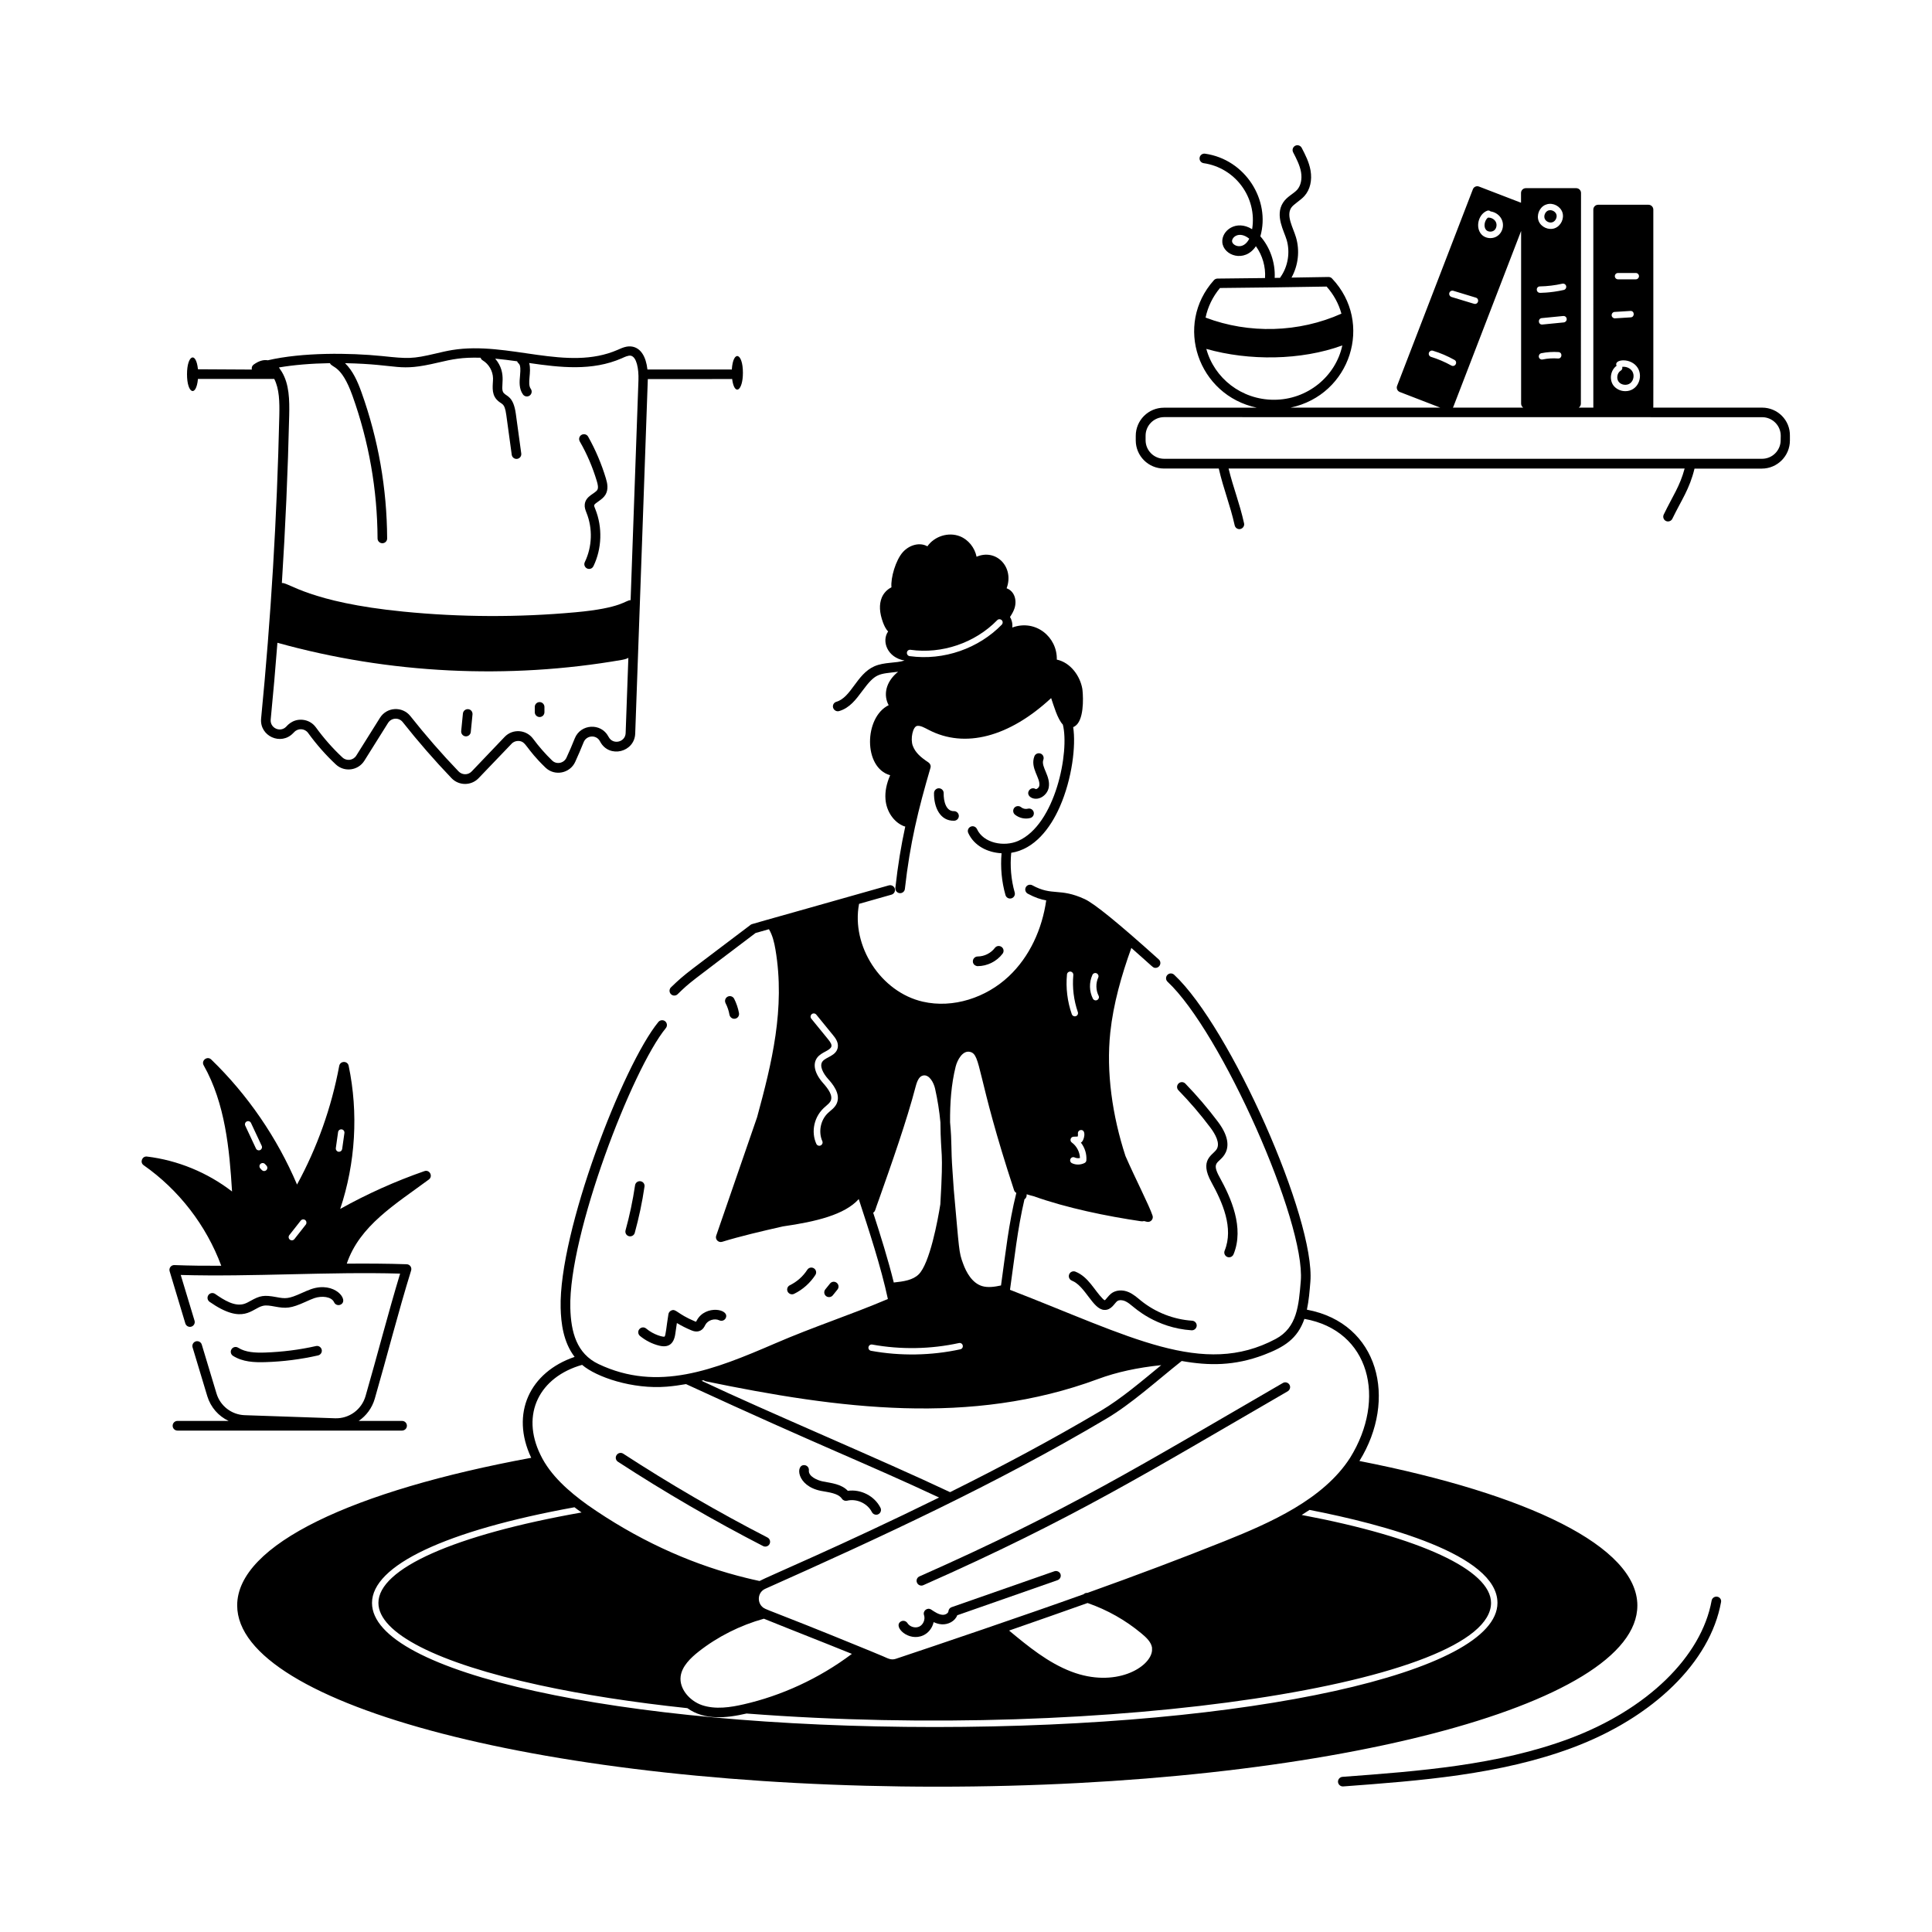 <?xml version="1.0" encoding="UTF-8"?>
<svg width="1200pt" height="1200pt" version="1.1" viewBox="0 0 1200 1200" xmlns="http://www.w3.org/2000/svg">
 <path d="m207.52 808.87c0.656 1.5 2.438 2.156 3.938 1.5 5.766-2.578-3.422-14.766-18.234-9.656-1.969 0.703-3.891 1.547-5.766 2.391-8.391 3.797-10.125 3.609-15.891 2.531-7.641-1.406-10.031-0.938-15.844 2.297-1.406 0.797-2.719 1.5-4.031 1.922-5.906 1.828-12.422-2.25-18.094-6.188-1.359-0.938-3.234-0.609-4.172 0.75s-0.609 3.188 0.75 4.172c21.094 14.719 26.156 4.078 33.141 2.484 2.156-0.516 4.641-0.047 7.219 0.422 7.078 1.312 9.984 1.312 19.453-3 1.781-0.797 3.516-1.594 5.25-2.203 4.594-1.547 10.641-1.031 12.281 2.578z"/>
 <path d="m196.26 836.06c-10.359 2.344-21 3.656-31.641 4.031-5.906 0.188-12.047-0.047-16.688-3-1.406-0.891-3.234-0.469-4.125 0.938s-0.469 3.234 0.938 4.125c5.953 3.75 13.078 4.125 20.062 3.891 11.016-0.328 22.031-1.734 32.766-4.172 1.594-0.375 2.625-1.969 2.25-3.562s-1.969-2.625-3.562-2.25z"/>
 <path d="m1094.5 253.18h-67.641c0.094-0.562 0.047 5.016 0.047-123 0-1.641-1.359-3-3-3h-31.266c-1.641 0-3 1.312-3 3 0.047 128.76-0.047 122.44 0.047 123h-9.094c0.797-0.516 1.312-1.453 1.312-2.484l0.094-130.82c0-1.641-1.312-3-3-3h-31.266c-1.641 0-3 1.312-3 3v6.047l-26.062-10.031c-1.547-0.609-3.281 0.141-3.844 1.688l-47.062 122.06c-0.609 1.547 0.188 3.281 1.688 3.844l25.125 9.703h-93c37.312-7.875 51.797-52.734 25.781-80.203-0.562-0.609-1.359-0.938-2.203-0.938-7.734 0.141-15.422 0.281-22.969 0.375 4.172-7.594 5.25-16.688 2.766-25.031-1.781-6-6.188-13.266-3-18.281 1.406-2.203 5.906-4.688 8.25-7.359 3.516-3.938 4.875-9.703 3.797-15.891-0.891-5.156-3.328-9.891-5.484-14.016-0.75-1.453-2.578-2.062-4.031-1.312s-2.062 2.531-1.312 4.031c2.062 3.984 4.172 8.062 4.922 12.328 0.75 4.312-0.141 8.391-2.344 10.922-2.297 2.578-6.422 4.266-8.859 8.109-5.109 8.016 0.703 17.625 2.297 23.156 2.25 7.688 0.797 16.5-3.844 23.016-0.094 0.141-0.188 0.281-0.281 0.469-1.125 0-2.25 0.047-3.328 0.047 0.469-9.75-3.094-19.266-8.906-25.828 6.375-22.312-9.141-47.719-34.359-51.328-1.594-0.234-3.141 0.891-3.375 2.531-0.234 1.641 0.891 3.141 2.531 3.375 19.5 2.812 33.328 21.188 30.094 41.016-9.891-6.188-19.078 0.891-18.516 8.109 0.656 8.297 13.875 12.938 20.859 2.438 4.078 5.672 6.141 12.797 5.672 19.781-10.406 0.141-20.344 0.234-29.531 0.328-0.844 0-1.641 0.375-2.203 0.984-24.938 27.797-9.891 71.531 26.672 79.219h-57.75c-9.656 0-17.484 7.828-17.484 17.484v2.812c0 9.656 7.828 17.484 17.484 17.484h34.078c3.094 13.312 6.984 22.312 9.891 35.297 0.328 1.406 1.547 2.344 2.906 2.344 0.234 0 0.422 0 0.656-0.094 1.594-0.375 2.625-1.969 2.25-3.562-2.859-12.844-6.516-21.375-9.609-33.984h283.26c-2.953 11.016-7.219 16.734-12.984 28.594-0.703 1.5-0.094 3.281 1.359 3.984 1.453 0.703 3.281 0.094 3.984-1.359 5.906-12.141 10.641-18.328 13.781-31.172h41.766c9.656 0 17.484-7.828 17.484-17.484v-2.812c0.234-9.75-7.641-17.578-17.25-17.578zm-89.531-83.625h11.062c1.078 0 1.969 0.891 1.969 1.969s-0.891 1.969-1.969 1.969h-11.062c-1.078 0-1.969-0.891-1.969-1.969s0.891-1.969 1.969-1.969zm-2.062 24.188 9.75-0.609c2.625-0.188 2.859 3.797 0.234 3.984-11.156 0.703-9.703 0.609-9.891 0.609-1.031 0-1.922-0.797-1.969-1.875s0.75-2.062 1.875-2.109zm1.172 33.469c-2.062-4.125 9.141-5.391 13.219 1.406 3.422 5.719-0.047 14.344-7.781 14.344-3.094 0-5.812-1.453-7.406-3.562-2.719-3.75-1.734-9.516 1.969-12.188zm-238.82-77.297c-0.188-2.578 4.406-6.703 10.688-1.641-3.797 7.406-10.453 4.406-10.688 1.641zm-7.5 28.969c19.594-0.188 42.609-0.469 66.234-0.891 4.359 4.922 7.5 10.641 9.188 16.828-26.344 11.812-57.422 12.703-84.375 2.438 1.406-6.703 4.453-12.984 8.953-18.375zm-8.484 37.828c26.438 7.5 58.734 7.219 84.469-2.156-4.125 19.219-21.609 33.75-42.469 33.75-20.156 0-37.078-13.406-42-31.594zm208.08 2.672c3.516-0.703 7.078-0.938 10.641-0.703 2.625 0.188 2.344 4.172-0.281 3.984-3.188-0.234-6.422-0.047-9.562 0.609-1.125 0.234-2.156-0.516-2.344-1.547-0.188-1.078 0.469-2.109 1.547-2.344zm13.969-19.125c-15.141 1.5-13.312 1.312-13.547 1.312-2.484 0-2.672-3.703-0.188-3.984l13.359-1.312c1.125-0.094 2.062 0.703 2.156 1.781 0.094 1.125-0.703 2.062-1.781 2.203zm-11.484-73.031c0.141-0.047 0.328-0.094 0.469-0.141 0.141-0.094 0.281-0.141 0.469-0.188 3.891-1.172 8.391 1.219 9.656 5.016 1.266 3.844-0.938 8.438-4.734 9.844s-8.438-0.656-9.984-4.406c-1.5-3.75 0.422-8.484 4.125-10.125zm-3.422 50.672c4.688-0.094 9.375-0.656 13.969-1.688 1.078-0.234 2.156 0.422 2.391 1.5s-0.422 2.156-1.5 2.391c-8.625 1.969-15.656 1.781-14.766 1.781-1.078 0-1.969-0.844-1.969-1.969-0.094-1.078 0.797-2.016 1.875-2.016zm-32.672-47.016c0.703-0.281 1.547-0.094 2.062 0.422 2.953 0.422 5.625 2.25 6.891 4.922 2.484 5.109-0.844 11.672-6.984 11.672-2.109 0-4.172-0.797-5.578-2.344-3.984-4.453-1.781-12.656 3.609-14.672zm-23.531 51.047c0.328-1.031 1.406-1.641 2.484-1.312l14.016 4.266c2.156 0.656 1.688 3.891-0.562 3.891-0.562 0 0.047 0.094-14.578-4.312-1.078-0.375-1.688-1.5-1.359-2.531zm-12.703 37.219c0.328-1.031 1.453-1.641 2.484-1.312 4.641 1.406 9.141 3.328 13.406 5.719 0.984 0.516 1.312 1.734 0.75 2.719-0.516 0.984-1.734 1.312-2.719 0.75-3.984-2.203-8.25-4.031-12.656-5.391-0.984-0.328-1.594-1.453-1.266-2.484zm57.281-75.703v107.25c0 1.031 0.516 1.969 1.312 2.484h-43.688c1.219-2.625-5.203 13.547 42.375-109.73zm161.21 129.98c0 6.328-5.156 11.531-11.531 11.531h-371.39c-6.328 0-11.531-5.156-11.531-11.531v-2.812c0-6.328 5.156-11.531 11.531-11.531l371.44 0.047c6.328 0 11.531 5.156 11.531 11.531z"/>
 <path d="m1012.5 238.08c2.156-1.594 2.812-5.062 1.359-7.406-1.219-2.016-3.891-3.141-6.281-2.812 0.281 0.891-0.047 1.875-0.891 2.344-2.203 1.266-2.859 4.781-1.359 6.844 1.5 2.109 5.016 2.625 7.172 1.031z"/>
 <path d="m964.36 138c1.781-0.656 2.953-3 2.344-4.828s-2.906-3.047-4.781-2.484c-0.094 0.047-0.141 0.047-0.234 0.047-0.047 0.047-0.141 0.094-0.234 0.094-1.734 0.797-2.719 3.188-2.016 4.969 0.703 1.828 3.094 2.906 4.922 2.203z"/>
 <path d="m928.03 143.11c1.453-1.125 1.922-3.469 1.078-5.203s-2.906-2.906-4.969-2.719c-2.062 1.688-2.859 5.672-1.078 7.641 1.172 1.266 3.562 1.406 4.969 0.281z"/>
 <path d="m571.08 979.13c-1.5 0.656-2.203 2.438-1.5 3.938 0.656 1.5 2.438 2.203 3.938 1.5 93.141-41.25 138.66-69.656 226.31-120.42 1.406-0.844 1.922-2.672 1.078-4.078s-2.672-1.922-4.078-1.078c-87.797 50.859-133.03 79.078-225.74 120.14z"/>
 <path d="m383.81 907.92c29.016 18.891 59.344 36.516 90.141 52.359 1.453 0.75 3.281 0.188 4.031-1.266s0.188-3.281-1.266-4.031c-30.609-15.75-60.75-33.281-89.625-52.078-1.359-0.891-3.234-0.516-4.125 0.891-0.938 1.406-0.516 3.234 0.844 4.125z"/>
 <path d="m654.89 975.94-63.844 22.312c-1.125 0.375-1.875 1.406-1.969 2.578s-1.969 2.297-3.656 2.156c-2.391-0.141-4.875-1.781-7.031-3.234-2.391-1.594-5.391 0.797-4.453 3.469 0.891 2.578-0.469 5.906-2.953 7.078s-5.906 0.188-7.359-2.156c-0.891-1.406-2.719-1.828-4.125-0.984-5.109 3.141 4.922 12.891 14.062 8.531 3.281-1.547 5.578-4.688 6.328-8.156 1.547 0.703 3.281 1.266 5.109 1.359 3.891 0.234 8.156-1.875 9.562-5.625l62.297-21.797c1.547-0.562 2.391-2.25 1.828-3.797-0.562-1.453-2.25-2.25-3.797-1.734z"/>
 <path d="m510 926.02c4.688 0.891 10.594 1.406 12.938 4.875 0.703 1.031 1.969 1.5 3.188 1.219 5.906-1.453 12.703 1.641 15.422 7.078 0.516 1.031 1.594 1.641 2.672 1.641 2.203 0 3.656-2.344 2.672-4.312-3.703-7.359-12.188-11.672-20.297-10.547-3.984-4.219-10.125-4.781-15.469-5.812-3.562-0.703-9.094-3.188-8.719-6.844 0.188-1.641-0.984-3.094-2.625-3.281-5.812-0.656-5.203 12.984 10.219 15.984z"/>
 <path d="m1017 997.26c0-36.656-67.781-69.234-172.64-89.812 23.719-38.25 12.188-85.641-32.625-93.984 1.219-5.625 1.688-11.578 2.156-17.297 3.188-38.812-49.781-158.26-84.609-190.74-1.219-1.125-3.094-1.078-4.219 0.141s-1.078 3.094 0.141 4.219c33.188 30.984 85.781 149.11 82.734 185.9-1.266 15.047-2.203 28.828-15.562 35.953-45.328 24.141-90.234-1.547-165.05-30.516 2.766-19.266 4.594-37.5 9-56.25 1.172-0.75 1.406-1.828 1.359-3.094 1.406 0.469 2.859 0.844 4.359 1.219 20.484 7.312 45.375 12.422 66.797 15.562 0.609 0.094 1.172 0 1.734-0.141l1.688 0.422c2.297 0.609 4.359-1.547 3.609-3.797-2.109-6.375-10.734-23.062-16.828-37.031-8.156-24.984-12.047-52.172-9.422-76.734 1.875-17.719 6.984-35.578 13.078-52.5 14.297 12.516 13.266 12.375 15.047 12.375 2.719 0 4.031-3.375 2.016-5.203l-0.141-0.141c-24.844-22.359-39.891-34.594-45.891-37.359-15.656-7.219-19.922-1.688-32.531-8.578-1.453-0.797-3.281-0.234-4.031 1.172-0.797 1.453-0.234 3.234 1.172 4.031 4.594 2.484 8.203 3.609 11.484 4.172-2.531 17.766-10.266 34.969-23.297 47.203-14.062 13.219-34.547 20.016-53.344 15.703-26.062-5.953-44.578-34.547-39.609-60.75l20.156-5.719c1.594-0.469 2.484-2.109 2.062-3.703-0.469-1.594-2.109-2.484-3.703-2.062-90.188 25.594-85.031 23.859-85.875 24.516-39.422 29.953-39.891 29.578-49.453 38.812-1.922 1.875-0.609 5.109 2.062 5.109 0.75 0 1.5-0.281 2.062-0.844 8.25-7.969 6.094-5.906 48.422-38.016l8.297-2.344c2.25 3.75 3.281 8.203 4.031 12.562 6.234 36.656-2.344 70.969-11.391 104.2-0.094 0.188-25.406 73.547-25.453 73.734-0.656 2.297 1.547 4.359 3.75 3.656 11.109-3.422 24.469-6.562 37.734-9.562 20.578-2.953 38.344-7.219 47.109-16.969 6.328 19.406 13.828 42.141 18.094 62.062-24.094 10.219-45.609 17.016-70.219 27.656-37.734 16.266-72.562 30.281-109.5 12.75-13.641-6.469-17.156-19.922-17.531-34.969-1.125-45.281 38.391-148.18 59.344-173.72 1.031-1.266 0.844-3.141-0.422-4.219-1.266-1.031-3.141-0.844-4.219 0.422-21.984 26.812-61.922 130.36-60.703 177.66 0.234 9.281 1.594 21.141 8.672 30.375-27.844 9.469-39.984 35.109-26.953 62.672-110.53 20.391-182.63 53.859-182.63 91.688 0 62.203 194.68 112.59 434.81 112.59 240.19 0.047 434.86-50.297 434.86-112.5zm-206.81-178.08c40.734 7.219 51.094 49.688 28.406 86.25-16.641 25.969-49.734 40.453-78 51.797-26.344 10.547-54.188 21.047-85.219 32.156-0.891-0.094-1.734 0.234-2.344 0.844-35.438 12.703-92.766 32.156-116.58 40.078-3.047 1.031-4.969-0.281-7.969-1.547-2.25-0.938-12-5.016-12.469-5.156-61.547-25.219-60.469-23.484-62.719-25.734-3-2.906-2.766-8.906 2.062-11.062 71.391-31.828 143.68-65.25 211.55-105.47 15.844-9.328 31.453-23.625 47.062-36 16.875 3 32.719 3.141 51.141-3.844 12.375-4.734 20.766-9.844 25.078-22.312zm-134.68 176.48c12.281 4.266 23.578 10.641 33.562 18.984 2.953 2.438 5.766 5.156 6.422 8.438 0 0.188 0.047 0.375 0.047 0.562v1.641c-1.031 10.406-22.828 23.391-50.109 12.984-14.484-5.531-26.812-15.656-38.672-25.5 18.047-6.281 33.75-11.766 48.75-17.109zm-239.53 63.422c-7.594-2.625-14.203-10.125-13.219-17.859 0.797-6.281 6.188-11.438 11.156-15.375 11.859-9.328 25.875-16.359 40.547-20.438 18.281 7.406 35.953 14.25 54.656 21.844-20.484 15.422-43.922 26.016-67.125 31.312-8.109 1.875-17.625 3.375-26.016 0.516zm-0.047-201.37-0.234-0.094c0.469-0.094 0.891-0.234 1.359-0.328 0.375 0.281 0.797 0.562 1.266 0.656 82.828 17.109 164.58 27.891 243.66-1.406 11.484-4.266 24.422-7.078 39.281-8.625-11.859 9.75-24.938 20.906-37.453 28.312-30.562 18.094-61.688 34.641-93.703 50.578-42-19.875-114.52-50.297-154.18-69.094zm105.8-22.594c17.719 3.234 36.328 2.906 53.906-0.938 1.078-0.234 2.156 0.469 2.344 1.547 0.234 1.078-0.422 2.109-1.5 2.344-18.047 3.938-37.266 4.266-55.453 0.938-1.078-0.188-1.828-1.219-1.594-2.297 0.188-1.078 1.219-1.781 2.297-1.594zm4.219-90.188c7.688-21.75 17.25-48.844 22.781-70.078 1.125-4.312 2.531-6.422 4.641-6.844 3.844-0.797 6.609 4.547 7.406 8.109 1.594 7.078 2.672 14.016 3.328 20.953 0.188 23.016 2.062 14.766-0.047 50.906-1.5 9.562-6.562 36.984-13.547 43.641-3.609 3.469-9.094 4.312-15.375 4.969-3.516-14.203-8.203-29.203-12.797-43.359 1.453-0.891 1.125-1.781 3.609-8.297zm75.797 53.484c-3.891 0.844-8.109 1.5-11.812 0.375-6.188-1.922-9.797-8.578-11.719-13.875-2.766-7.453-2.344-7.922-5.812-46.031-0.234-3.891-0.516-7.781-0.797-11.625-1.078-14.906-0.234-16.5-1.5-30.188-0.094-11.812 0.703-23.484 3.469-34.594 1.031-4.078 4.312-10.219 8.906-9.141 7.078 1.594 3.797 14.297 27.375 85.922 0.234 0.75 0.75 1.312 1.406 1.688-4.781 19.078-6.656 37.125-9.516 57.469zm53.016-77.719c-0.047 0.703-0.469 1.312-1.078 1.641-2.578 1.312-5.578 1.266-7.875 0.141-0.984-0.469-1.406-1.641-0.938-2.625s1.641-1.406 2.625-0.938c1.031 0.469 2.203 0.562 3.281 0.328-0.141-3.75-2.016-7.406-5.062-9.609-1.5-1.078-0.797-3.562 1.125-3.609l2.531-0.094c0.188-0.562 0.234-1.172 0.141-1.781-0.141-1.078 0.609-2.109 1.688-2.25 3.844-0.469 2.203 7.031 0.141 7.781 2.484 3.141 3.703 7.125 3.422 11.016zm7.594-102.23c0.516 0.984 0.094 2.156-0.891 2.672-1.031 0.516-2.203 0.047-2.672-0.891-2.297-4.594-2.391-10.078-0.281-14.719 0.422-0.984 1.641-1.453 2.625-0.984s1.453 1.641 0.984 2.625c-1.594 3.469-1.5 7.828 0.234 11.297zm-19.641-13.219c0.094-1.078 1.078-1.875 2.156-1.781s1.875 1.078 1.781 2.156c-0.703 7.734 0.281 15.703 2.812 23.016 0.422 1.266-0.469 2.625-1.875 2.625-0.844 0-1.594-0.516-1.875-1.312-2.766-7.875-3.797-16.406-3-24.703zm-153.84 106.41c-0.75 0-1.5-0.422-1.828-1.172-3.328-7.266-1.781-17.203 5.906-23.438 1.219-1.031 2.344-2.016 2.953-3.188 1.594-3.375-1.453-7.5-4.641-11.109-5.344-6-6.703-11.953-3.609-15.938 1.312-1.688 3.281-2.766 4.969-3.656 4.172-2.25 5.25-3.375 1.641-7.734l-10.359-12.703c-0.703-0.844-0.562-2.109 0.281-2.812s2.109-0.562 2.812 0.281l10.359 12.703c1.266 1.547 3.562 4.359 3 7.688-0.938 5.297-7.312 5.859-9.469 8.672-2.156 2.766 0.375 7.453 3.422 10.875 2.484 2.766 8.25 9.281 5.297 15.469-1.266 2.625-3.703 4.125-5.297 5.672-4.688 4.359-6.141 11.766-3.516 17.625 0.516 1.266-0.516 2.766-1.922 2.766zm-147.32 136.08c8.859 7.641 31.406 15.281 52.547 13.547 4.031-0.328 8.062-0.891 12-1.594 85.734 39.516 110.58 48.656 157.18 70.453-60.516 29.812-107.44 49.5-111.52 51.844-1.406-0.328-5.719-1.172-13.828-3.328-30.938-8.25-62.672-22.641-93.094-43.969-11.438-8.25-23.016-18.281-29.109-30.984-12.516-25.5-0.562-48.469 25.828-55.969zm219 224.95c-195.98 0-349.5-33.844-349.5-77.062 0-23.344 45.75-44.906 125.76-59.438 1.5 1.125 2.953 2.25 4.406 3.234-79.125 13.969-126.19 34.922-126.19 56.156 0 18.75 36.516 37.359 100.22 51.141 27.188 5.906 58.125 10.688 91.688 14.25 10.594 7.641 24.188 6.234 36.75 3.328 224.72 17.344 462.42-19.031 462.42-68.719 0-20.344-43.922-40.734-117.61-54.609 1.688-1.031 3.281-2.062 4.875-3.141 46.125 9 116.72 27.656 116.72 57.75 0 43.266-153.56 77.109-349.55 77.109z"/>
 <path d="m1066.6 991.74c-1.594-0.281-3.188 0.797-3.469 2.391-6.328 34.922-40.172 67.781-88.406 85.781-44.25 16.5-93.375 20.203-140.9 23.719-1.641 0.141-2.859 1.547-2.766 3.188 0.141 1.641 1.594 2.859 3.188 2.766 47.953-3.562 97.5-7.266 142.55-24.094 50.156-18.75 85.5-53.344 92.156-90.328 0.375-1.594-0.703-3.141-2.344-3.422z"/>
 <path d="m586.13 492.66c0.047-1.641-1.266-3-2.953-3.047-1.547-0.047-3 1.266-3.047 2.953-0.141 8.812 3.797 17.484 12.516 17.203 1.641-0.047 2.953-1.406 2.906-3.047s-1.453-2.953-3.047-2.906c-4.969 0.141-6.469-6.281-6.375-11.156z"/>
 <path d="m643.26 490.08c-1.406-0.891-3.234-0.469-4.125 0.938-2.062 3.234 2.578 6.469 7.125 4.5 2.578-1.125 4.594-3.609 5.109-6.281 1.359-7.125-4.969-12.938-3.328-17.344 0.562-1.547-0.188-3.281-1.734-3.844s-3.281 0.188-3.844 1.734c-2.766 7.312 3.984 13.547 3.047 18.328-0.281 1.312-1.828 2.25-2.25 1.969z"/>
 <path d="m634.22 501.37c-1.266-1.031-3.141-0.891-4.219 0.375-1.031 1.266-0.891 3.141 0.375 4.219 2.578 2.109 6.234 3 9.562 2.109 1.594-0.422 2.531-2.062 2.109-3.656s-2.062-2.531-3.656-2.109c-1.406 0.375-3.047 0-4.172-0.938z"/>
 <path d="m521.21 441.66c6.562-1.922 10.453-7.219 14.25-12.328 8.484-11.484 10.078-10.594 22.359-12.094-8.016 6.469-9.141 14.719-5.859 20.766-15.281 7.453-15.891 38.859 0.938 43.5-2.297 5.297-3.281 10.219-2.906 14.906 0.562 7.641 5.25 14.391 11.531 16.781 0.234 0.094 0.516 0.141 0.75 0.188-2.578 11.859-4.594 24-6.141 38.062-0.188 1.781 1.172 3.328 2.953 3.328 1.5 0 2.812-1.125 2.953-2.672 3.188-28.453 8.25-49.078 15.891-75.188 0.375-1.266-0.141-2.578-1.219-3.328-4.922-3.281-8.109-6.047-9.75-10.312s0-12.141 2.812-12.422c2.109-0.234 4.547 1.219 7.031 2.484 22.453 11.719 49.969 4.5 76.078-19.734 1.594 4.594 3.891 12.891 7.266 16.453 4.266 16.734-4.547 62.109-27.797 72.281-8.719 3.797-21.469 1.453-25.547-7.406-0.703-1.5-2.484-2.156-3.938-1.453-1.5 0.703-2.156 2.438-1.453 3.938 3.703 8.062 12.141 12.141 20.672 12.562-0.75 8.672 0.047 17.625 2.438 25.969 0.375 1.312 1.547 2.156 2.859 2.156 1.969 0 3.422-1.875 2.859-3.797-2.25-7.922-2.953-16.406-2.156-24.609 14.344-2.203 24.234-15.094 30.141-28.5 7.734-17.531 10.125-38.297 8.344-49.547 0.891-0.375 1.875-1.031 2.766-2.156 4.453-5.719 3.234-19.781 2.906-21.703-1.359-7.875-7.266-16.266-15.844-18.094 0.375-14.016-13.172-25.266-27.656-19.922 0.328-2.531-0.469-5.109-1.406-6.562 1.078-1.594 2.156-3.422 2.812-5.438 1.594-5.016-0.047-10.594-4.922-12.375 4.875-13.078-6.422-24.844-18.656-19.594-1.125-5.531-4.969-10.547-10.359-12.703-7.172-2.812-15.844 0-20.203 6.234-4.781-2.719-11.25-0.844-15.234 3.609-4.406 4.922-7.641 15.938-7.078 21.844-2.672 1.312-4.875 3.656-6 6.375-1.734 4.266-1.5 9.328 0.75 15.469 0.703 1.828 1.594 3.938 3.188 5.578-4.266 6.047-0.422 16.312 10.172 18.047-5.25 1.781-12.469 0.844-18.75 3.609-11.016 4.875-14.297 19.312-23.578 22.031-1.594 0.469-2.484 2.109-2.016 3.703 0.516 1.594 2.156 2.531 3.75 2.062zm44.297-38.062c19.5 2.766 40.125-4.266 53.859-18.375 0.75-0.797 2.016-0.797 2.812-0.047 0.844 0.844 0.75 2.062 0.047 2.812-14.25 14.625-35.859 22.5-57.234 19.547-1.078-0.141-1.828-1.172-1.688-2.25 0.094-1.078 1.125-1.828 2.203-1.688z"/>
 <path d="m760.55 717.19c2.391-3.656 3.656-10.172-4.031-20.391-6.234-8.297-13.078-16.312-20.297-23.766-1.125-1.172-3.047-1.219-4.219-0.047s-1.219 3.047-0.047 4.219c7.078 7.266 13.734 15.047 19.828 23.156 3.094 4.125 6.281 9.844 3.844 13.547-2.391 3.656-10.922 6.375-3.234 20.344 6.891 12.469 14.016 28.547 8.25 42.562-0.797 1.969 0.656 4.125 2.766 4.125 1.172 0 2.297-0.703 2.766-1.875 6.797-16.547-1.641-35.156-8.578-47.719-5.484-9.891-0.656-8.578 2.953-14.156z"/>
 <path d="m701.11 802.6c-3.938-1.734-8.203-1.359-11.062 0.938-1.594 1.266-3.328 3.891-3.891 4.078-0.047 0-0.375-0.094-1.172-0.891-5.344-5.344-8.906-13.641-17.016-16.875-1.547-0.609-3.281 0.141-3.891 1.688s0.141 3.281 1.688 3.891c8.344 3.328 12.984 17.859 20.109 18.188 4.359 0.234 6.281-4.031 7.969-5.391 1.266-0.984 3.375-0.75 4.922-0.094 1.734 0.75 3.328 2.062 5.016 3.469 0.609 0.328 14.109 13.219 36.328 14.672 1.594 0.094 3.047-1.125 3.188-2.766 0.094-1.641-1.125-3.047-2.766-3.188-11.531-0.75-22.828-5.156-31.828-12.422-2.625-2.156-4.828-4.078-7.594-5.297z"/>
 <path d="m397.82 733.69c-1.641-0.234-3.141 0.891-3.375 2.531-1.406 9.422-3.375 18.797-5.906 27.938-0.422 1.594 0.469 3.234 2.062 3.656s3.234-0.516 3.656-2.062c2.578-9.375 4.641-19.031 6.047-28.688 0.281-1.641-0.844-3.141-2.484-3.375z"/>
 <path d="m409.5 835.82c5.391 1.312 9-0.703 9.938-7.312l0.984-6.75c2.812 1.688 5.766 3.188 8.812 4.453 0.984 0.422 3.562 1.5 6 0.141 1.5-0.844 2.156-2.062 2.859-3.469 1.547-2.906 5.672-4.219 8.672-2.812 1.5 0.703 3.281 0.094 3.984-1.359 2.766-5.672-12.562-8.484-17.906 1.312-0.328 0.609-0.375 0.75-0.516 0.938-0.188-0.047-0.422-0.141-0.797-0.281-11.156-4.688-11.625-8.016-14.578-6.703-0.938 0.422-1.641 1.266-1.781 2.297-1.266 7.594-1.641 13.453-2.438 13.922-0.609 0.375-6.609-0.984-11.391-5.016-1.266-1.078-3.141-0.891-4.219 0.375s-0.891 3.141 0.375 4.219c3.469 2.859 7.594 4.969 12 6.047z"/>
 <path d="m493.22 803.63c5.391-2.625 9.938-6.703 13.219-11.719 0.891-1.359 0.516-3.234-0.891-4.125-1.359-0.891-3.234-0.516-4.125 0.891-2.672 4.125-6.422 7.453-10.828 9.609-1.5 0.703-2.109 2.531-1.359 3.984s2.531 2.062 3.984 1.359z"/>
 <path d="m517.26 804.56 2.906-3.609c1.031-1.266 0.844-3.141-0.469-4.172-1.266-1.031-3.141-0.844-4.172 0.469l-2.906 3.609c-1.031 1.266-0.844 3.141 0.469 4.172 1.266 0.984 3.141 0.797 4.172-0.469z"/>
 <path d="m456.61 632.72c1.641-0.281 2.672-1.828 2.391-3.469-0.562-3.094-1.594-6.094-3-8.906-0.75-1.453-2.531-2.062-4.031-1.312-1.453 0.75-2.062 2.531-1.312 4.031 1.172 2.297 2.016 4.734 2.438 7.266 0.375 1.641 1.922 2.719 3.516 2.391z"/>
 <path d="m617.95 588.74c-2.484 3.281-6.562 5.344-10.688 5.344-1.641 0-3 1.359-3 3 0 2.906 3.234 3.094 3 3 5.953 0 11.859-2.953 15.469-7.734 0.984-1.312 0.75-3.188-0.609-4.172-1.312-0.984-3.188-0.75-4.172 0.562z"/>
 <path d="m252.74 885.56c0-1.641-1.312-3-3-3h-26.953c4.688-3.188 8.297-7.969 9.984-13.781 7.594-26.25 14.625-54 22.594-79.688 0.562-1.875-0.797-3.797-2.766-3.844-12.188-0.422-24.656-0.469-37.219-0.375 8.016-23.625 29.953-36.703 51-52.266 2.719-2.062 0.422-6.328-2.766-5.203-18.047 6.281-35.625 14.156-52.312 23.484 9.516-28.406 11.391-59.672 5.25-88.922-0.656-3.188-5.25-3.141-5.859 0.094-4.828 25.875-13.641 50.625-26.203 73.688-12.328-29.016-30.656-55.781-53.297-77.672-2.484-2.391-6.375 0.656-4.688 3.609 13.406 23.719 16.031 52.312 17.625 78.375-15.234-11.766-33.75-19.406-52.828-21.703-3.047-0.375-4.594 3.656-2.062 5.391 21.891 15.328 38.906 37.406 48.188 62.438-9.844 0.047-19.594-0.047-29.109-0.422-2.016-0.094-3.562 1.875-2.953 3.844l9.75 32.391c0.469 1.594 2.156 2.484 3.703 2.016 1.594-0.469 2.484-2.156 2.016-3.703l-8.578-28.406c44.438 1.266 92.016-2.109 136.26-0.844-7.547 24.938-14.25 51.094-21.469 76.078-2.438 8.391-10.172 14.062-18.891 13.781-19.219-0.656-37.031-1.266-56.156-1.922-8.109-0.281-15.188-5.672-17.531-13.5l-9.141-30.328c-0.469-1.594-2.156-2.484-3.703-2.016-1.594 0.469-2.484 2.156-2.016 3.703l9.141 30.328c2.109 6.938 6.984 12.422 13.266 15.375h-31.781c-1.641 0-3 1.312-3 3 0 1.641 1.312 3 3 3h139.5c1.688-0.047 3-1.359 3-3zm-93.75-172.18-6.656-14.203c-0.469-0.984-0.047-2.156 0.938-2.625 0.984-0.469 2.156-0.047 2.625 0.938l6.656 14.203c0.609 1.312-0.375 2.812-1.781 2.812-0.75 0-1.453-0.422-1.781-1.125zm5.062 13.969c-1.219 0-1.688-0.984-2.344-1.594-0.75-0.797-0.75-2.062 0.047-2.812 0.797-0.75 2.062-0.75 2.812 0.047l0.938 0.984c1.219 1.312 0.281 3.375-1.453 3.375zm25.875 33.281-7.078 9c-0.656 0.844-1.922 1.031-2.812 0.328-0.844-0.656-1.031-1.922-0.328-2.812l7.078-9c0.656-0.844 1.922-1.031 2.812-0.328 0.844 0.703 0.984 1.969 0.328 2.812zm18.656-47.531 1.406-9.938c0.141-1.078 1.125-1.828 2.25-1.688 1.078 0.141 1.828 1.172 1.688 2.25l-1.406 9.938c-0.141 0.984-0.984 1.734-1.969 1.734-1.172 0-2.109-1.078-1.969-2.297z"/>
 <path d="m370.69 298.82c0.609 1.969 1.078 4.172 0.328 5.438-1.406 2.344-7.312 3.75-7.828 9.094-0.188 1.875 0.422 3.422 1.078 5.109 3.938 9.75 3.562 21.188-1.031 30.656-0.984 1.969 0.516 4.266 2.672 4.266 1.125 0 2.156-0.609 2.672-1.688 5.297-10.922 5.719-24.188 1.172-35.484-0.609-1.453-0.75-1.922-0.703-2.297 0.141-1.5 5.016-3.234 7.031-6.656 1.922-3.281 1.219-6.984 0.234-10.172-2.719-9-6.422-17.719-11.016-25.875-0.797-1.453-2.625-1.922-4.078-1.125s-1.922 2.625-1.125 4.078c4.5 7.781 8.016 16.078 10.594 24.656z"/>
 <path d="m290.81 440.48c-1.641-0.141-3.094 1.031-3.281 2.672l-1.078 10.922c-0.141 1.641 1.031 3.094 2.672 3.281 1.641 0.141 3.094-1.031 3.281-2.672l1.078-10.922c0.141-1.688-1.031-3.141-2.672-3.281z"/>
 <path d="m335.16 436.08c-1.641 0-3 1.312-3 3v3.281c0 1.641 1.359 3 3 3s3-1.312 3-3v-3.281c0-1.641-1.359-3-3-3z"/>
 <path d="m122.95 235.36h47.391c3.188 6.234 3.328 14.344 3.141 22.875-1.406 62.578-5.203 125.81-11.297 188.02-1.078 10.969 12.328 17.062 19.922 9.094l0.656-0.656c2.391-2.531 6.516-2.297 8.578 0.516 5.203 7.172 11.016 13.781 17.297 19.641 5.297 4.922 13.828 3.797 17.672-2.344l14.719-23.484c2.062-3.281 6.75-3.562 9.141-0.469 9.562 12.094 19.781 23.812 30.281 34.781 4.547 4.734 12.141 4.828 16.781 0.047l20.531-21.422c1.125-1.219 2.766-1.828 4.406-1.734 4.828 0.328 3.938 4.312 16.641 16.547 5.766 5.531 15.234 3.562 18.469-3.562 1.828-4.031 3.609-8.109 5.25-12.234 1.734-4.312 7.828-4.828 10.078-0.609l0.234 0.422c5.625 10.359 21.328 6.469 21.703-5.203 1.781-50.203 7.828-218.39 7.828-220.13 55.219-0.047 51.703 0.047 52.359-0.094 1.406 10.828 6.703 7.594 6.703-3.797 0-12.609-6.094-14.344-6.891-2.016-0.609-0.094 3.375 0-52.406-0.047-0.938-8.156-4.172-13.219-9.375-14.203-3.281-0.609-6.188 0.703-9.047 1.969-31.594 13.828-67.781-5.531-102.84 0.141-3.422 0.562-6.844 1.359-10.172 2.156-14.719 3.469-17.203 3.281-33.375 1.594-20.297-2.062-49.594-2.344-70.969 2.625-2.719-0.469-5.578 0.375-8.812 2.672-0.984 0.703-1.406 1.922-1.125 3.094l-33.469-0.188c-1.172-11.391-6.797-8.906-6.797 3.094 0 12.141 5.719 14.438 6.797 2.906zm255.14 222.47-0.234-0.422c-4.594-8.578-17.25-7.828-20.859 1.219-1.594 4.031-3.328 8.062-5.156 12-1.594 3.469-6.188 4.406-8.906 1.734-4.219-4.078-8.203-8.625-11.812-13.5-4.312-5.812-12.75-6.328-17.672-1.172l-20.484 21.469c-2.344 2.438-6 2.203-8.156-0.047-10.406-10.828-20.438-22.359-29.906-34.312-4.922-6.234-14.625-5.766-18.891 1.031l-14.719 23.484c-1.875 3-6 3.562-8.578 1.172-6-5.578-11.578-11.906-16.547-18.75-2.016-2.766-5.109-4.453-8.531-4.688-6.281-0.422-9.562 4.078-9.844 4.266-3.703 3.891-10.172 0.891-9.656-4.406 1.547-15.844 2.953-31.734 4.172-47.672 69.375 19.312 143.39 22.922 214.18 10.594 1.031-0.188 2.438-0.469 3.797-1.219l-1.688 46.734c-0.188 5.625-7.781 7.453-10.5 2.484zm-173.16-232.26c1.359 3.094 7.031 0.844 13.969 20.156 10.219 28.547 15.469 58.406 15.609 88.734 0 1.641 1.359 2.953 3 2.953s3-1.359 2.953-3c-0.141-31.031-5.484-61.547-15.938-90.75-2.391-6.703-5.344-13.359-10.219-18.094 34.875 0.703 32.297 5.672 57.844-0.375 9-2.109 14.859-3.328 26.344-3 0.234 0.656 0.656 1.266 1.312 1.641 3.844 2.297 6.328 6.656 6.422 11.109 0.047 3.797-1.312 9.234 2.203 13.172 3.188 3.562 4.922 1.359 6.047 9.703l3.375 24.656c0.234 1.594 1.688 2.766 3.375 2.531 1.641-0.234 2.766-1.734 2.531-3.375l-3.375-24.656c-1.5-10.875-5.625-10.688-7.5-12.844-2.859-3.234 2.766-11.766-5.297-21.375 4.547 0.422 9.094 1.031 13.594 1.641 0.844 2.25 2.625 0.422 1.828 8.812-0.375 3.844-0.75 8.203 1.828 11.812 0.984 1.312 2.812 1.641 4.172 0.656 1.312-0.984 1.641-2.812 0.656-4.172-2.391-3.328 0.656-10.312-0.984-16.031 19.219 2.766 39 5.156 57.562-2.953 1.734-0.797 3.984-1.875 5.531-1.594 3.656 0.703 5.016 8.156 4.781 15.188l-4.875 136.64c-3.328 0.047-5.156 4.922-34.359 7.547-35.438 3.234-71.391 3.094-106.78-0.422-58.5-5.766-71.438-18.328-75.469-17.766 2.203-34.641 3.75-69.375 4.547-103.88 0.234-9.938 0.047-19.547-4.547-27.234-0.141-0.188-1.312-2.062-1.828-2.766 9-1.547 19.969-2.484 31.688-2.672z"/>
</svg>
